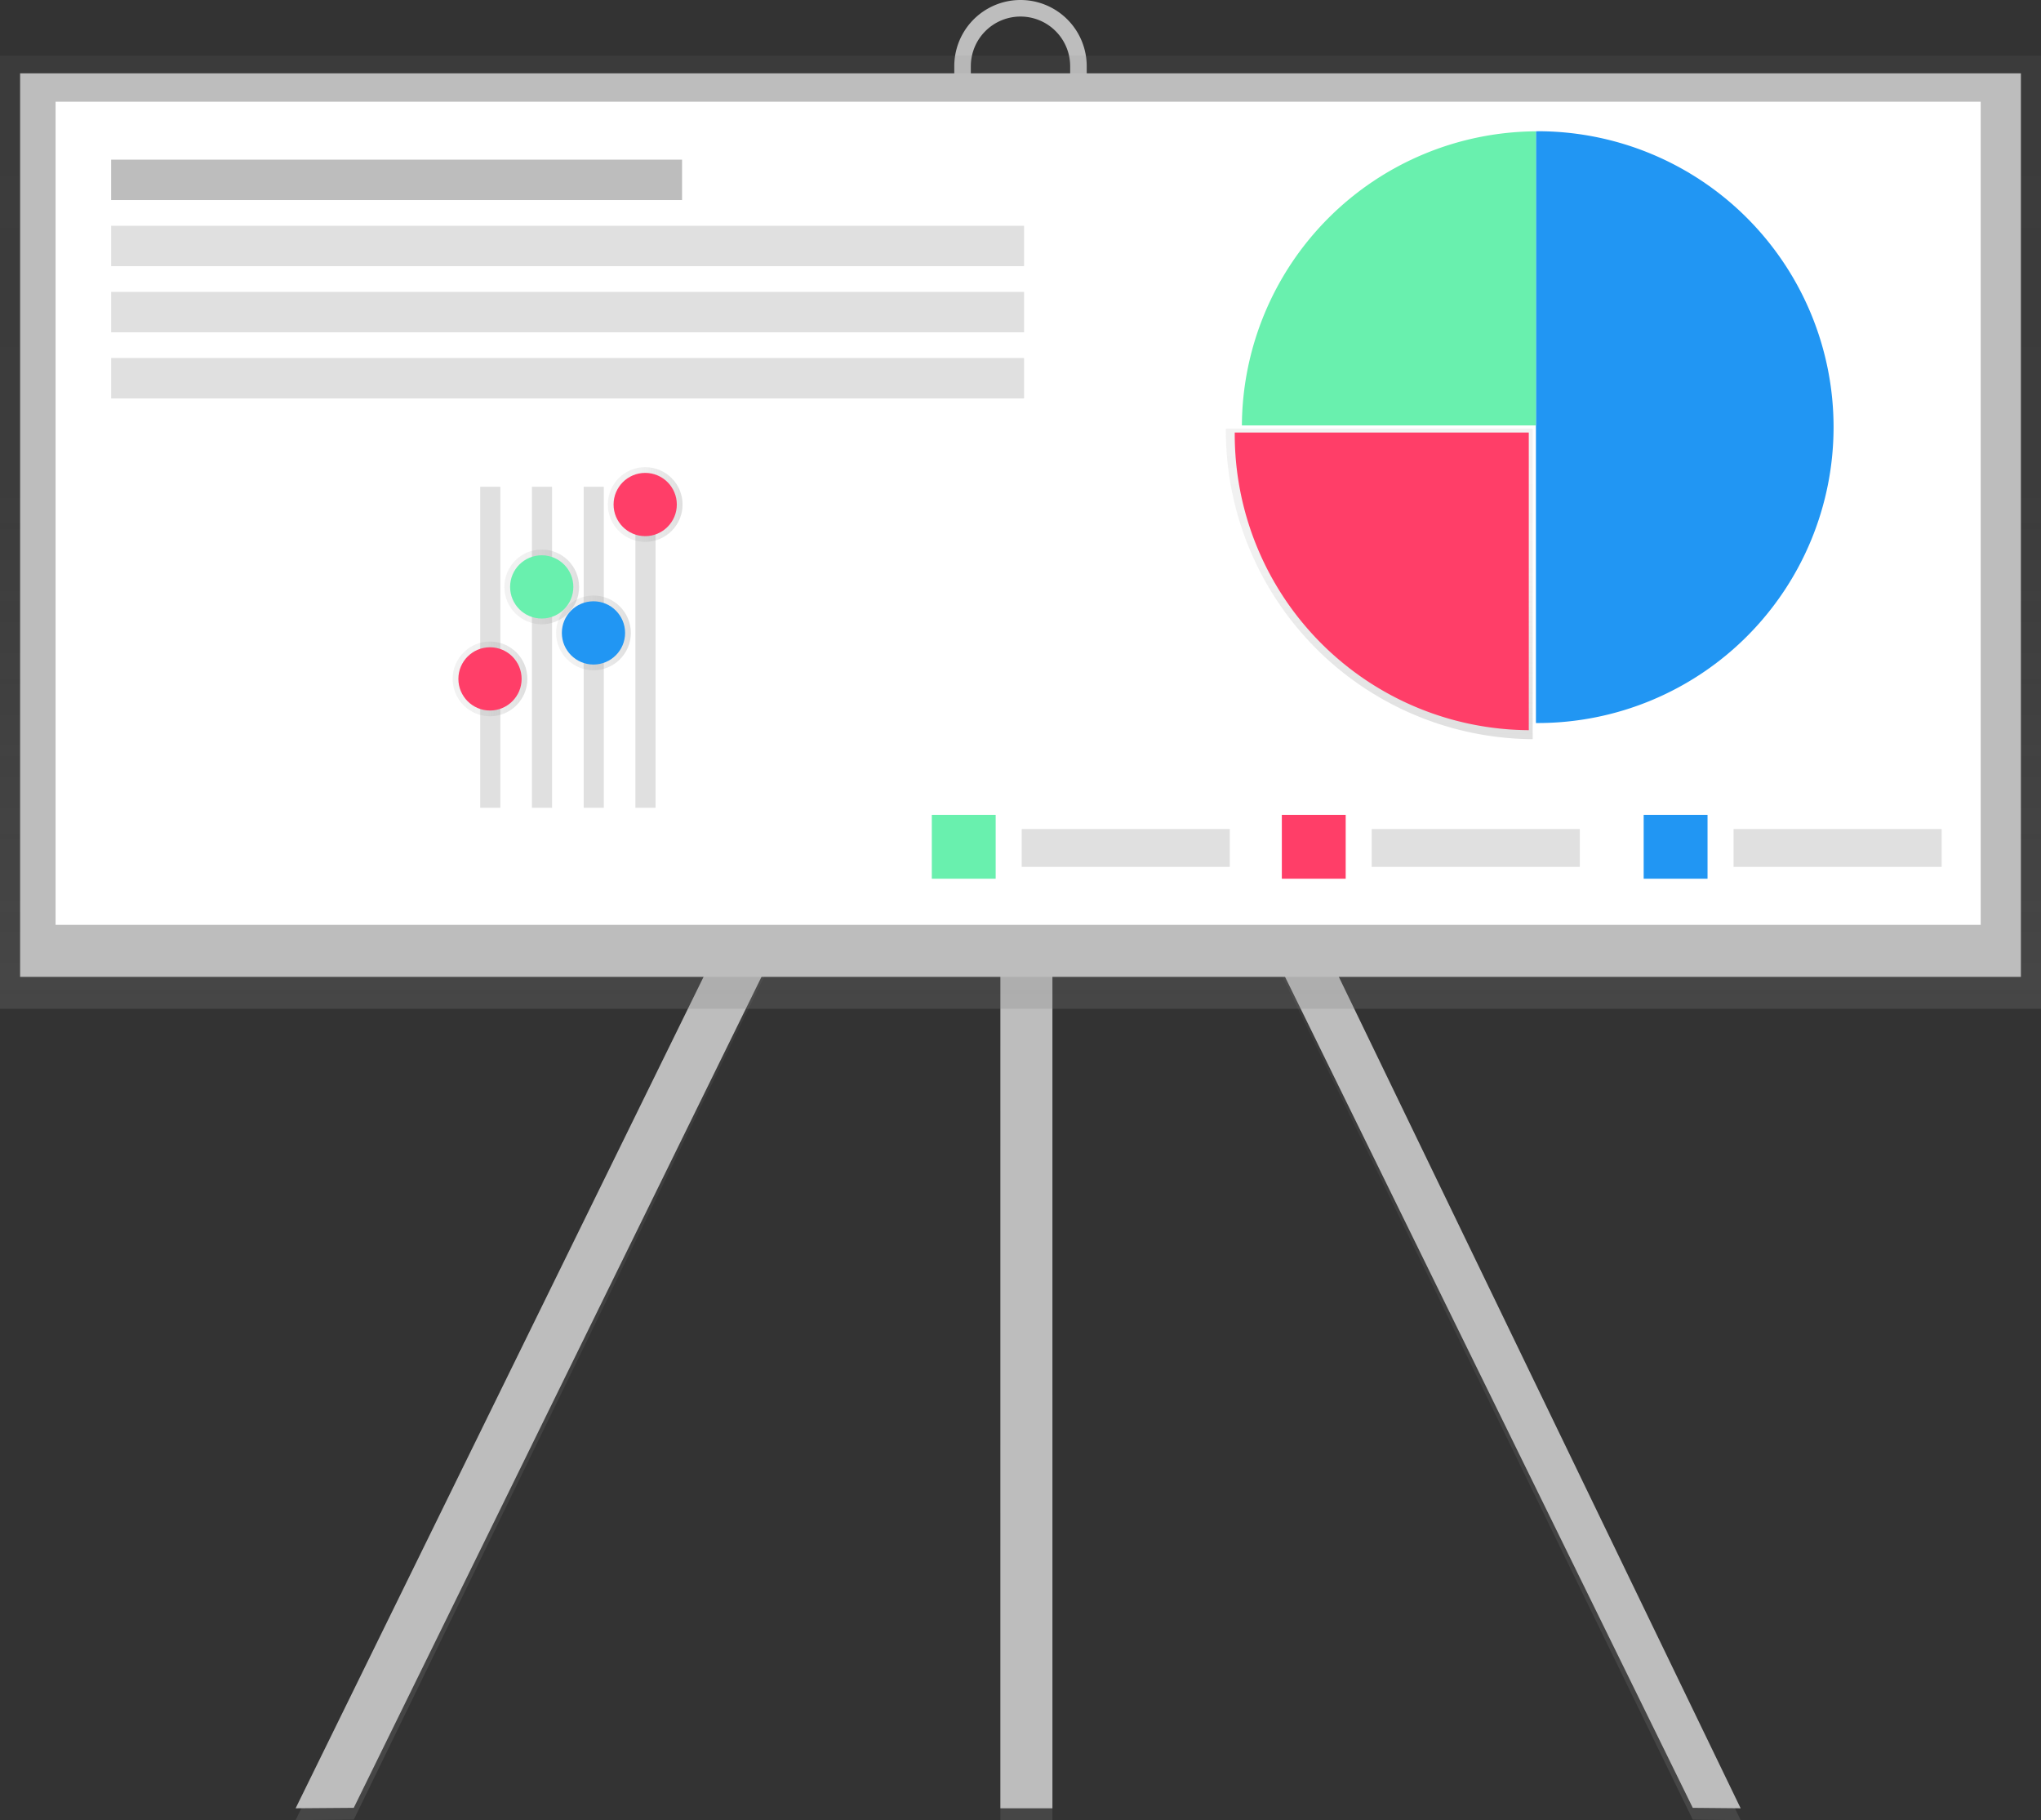 <svg id="22efa8b6-b9ff-4b9b-a3b2-71cec6386f64" data-name="Layer 1" xmlns="http://www.w3.org/2000/svg" xmlns:xlink="http://www.w3.org/1999/xlink" width="863" height="769.5" viewBox="0 0 863 769.5"><rect x="0" y="0" width="863" height="769.5" fill="#333333" stroke="none"/><defs><linearGradient id="4d7d6e59-78ed-4d57-a529-1eaaceade2ae" x1="279.59" y1="769.5" x2="279.59" y2="175.12" gradientUnits="userSpaceOnUse"><stop offset="0" stop-color="gray" stop-opacity="0.25"/><stop offset="0.54" stop-color="gray" stop-opacity="0.12"/><stop offset="1" stop-color="gray" stop-opacity="0.1"/></linearGradient><linearGradient id="9d815349-9c86-443c-8ccb-e4f40929397c" x1="583.59" x2="583.59" y2="175.12" xlink:href="#4d7d6e59-78ed-4d57-a529-1eaaceade2ae"/><linearGradient id="4cdc3fff-77bb-4bd8-8d4b-e4a0e24ac1ff" x1="434" x2="434" y2="118.5" xlink:href="#4d7d6e59-78ed-4d57-a529-1eaaceade2ae"/><linearGradient id="d789edb2-9260-4fe7-9b2e-c8d2cf1c50eb" x1="431.5" y1="426.5" x2="431.5" y2="23.5" xlink:href="#4d7d6e59-78ed-4d57-a529-1eaaceade2ae"/><linearGradient id="d05d60f3-4487-4cf0-bc48-be0df6e13883" x1="751.69" y1="377.75" x2="751.69" y2="246.43" xlink:href="#4d7d6e59-78ed-4d57-a529-1eaaceade2ae"/><linearGradient id="36694125-ef38-4129-b005-f3dbdd12d1fe" x1="415.98" y1="335.24" x2="415.98" y2="303.64" gradientTransform="translate(-112.25 703) rotate(-90)" xlink:href="#4d7d6e59-78ed-4d57-a529-1eaaceade2ae"/><linearGradient id="dc57276c-937a-4b5a-afe2-156d6e915e6b" x1="454.87" y1="357.11" x2="454.87" y2="325.52" gradientTransform="translate(-112.25 703) rotate(-90)" xlink:href="#4d7d6e59-78ed-4d57-a529-1eaaceade2ae"/><linearGradient id="c93c7978-2b82-4fa6-8ff4-005d931a190d" x1="435.42" y1="378.98" x2="435.42" y2="347.39" gradientTransform="translate(-112.25 703) rotate(-90)" xlink:href="#4d7d6e59-78ed-4d57-a529-1eaaceade2ae"/><linearGradient id="28ebadfe-69e4-4a26-9b70-9789031661f3" x1="489.7" y1="400.86" x2="489.7" y2="369.26" gradientTransform="translate(-112.25 703) rotate(-90)" xlink:href="#4d7d6e59-78ed-4d57-a529-1eaaceade2ae"/></defs><title>statistics</title><polygon points="149.58 769.31 125 769.5 414.42 175.12 434.17 184.89 149.58 769.31" fill="url(#4d7d6e59-78ed-4d57-a529-1eaaceade2ae)"/><polygon points="715.76 769.31 736 769.5 450.92 175.12 431.17 184.89 715.76 769.31" fill="url(#9d815349-9c86-443c-8ccb-e4f40929397c)"/><rect x="423" y="118.5" width="22" height="651" fill="url(#4cdc3fff-77bb-4bd8-8d4b-e4a0e24ac1ff)"/><polygon points="149.58 764.31 125 764.5 414.42 174.69 434.17 184.38 149.58 764.31" fill="#bdbdbd"/><polygon points="715.76 764.31 736 764.5 450.92 174.69 431.17 184.38 715.76 764.31" fill="#bdbdbd"/><rect x="423" y="118.5" width="22" height="646" fill="#bdbdbd"/><path d="M600,131.25a28,28,0,0,1-28-28v-10a28,28,0,0,1,56,0v10A28,28,0,0,1,600,131.25Zm0-59a21,21,0,0,0-21,21v10a21,21,0,0,0,42,0v-10A21,21,0,0,0,600,72.25Z" transform="translate(-168.5 -65.25)" fill="#bdbdbd"/><rect y="23.5" width="863" height="403" fill="url(#d789edb2-9260-4fe7-9b2e-c8d2cf1c50eb)"/><rect x="8.5" y="31" width="846" height="382" fill="#bdbdbd"/><rect x="23.5" y="43" width="814" height="348" fill="#fff"/><path d="M818.69,120.75l-.75,0V370.93l.75,0a125.1,125.1,0,1,0,0-250.2Z" transform="translate(-168.5 -65.25)" fill="#2196f3"/><path d="M817.94,120.77A125.08,125.08,0,0,0,693.61,245.1H817.94Z" transform="translate(-168.5 -65.25)" fill="#69f0ae"/><path d="M686.83,246.43c0,.26,0,.52,0,.79A130.54,130.54,0,0,0,816.57,377.75V246.43Z" transform="translate(-168.5 -65.25)" fill="url(#d05d60f3-4487-4cf0-bc48-be0df6e13883)"/><path d="M690.59,248.11c0,.25,0,.5,0,.75A125.09,125.09,0,0,0,814.92,373.95V248.11Z" transform="translate(-168.5 -65.25)" fill="#FF3E68"/><rect x="47" y="67.5" width="241.4" height="17.08" fill="#bdbdbd"/><rect x="47" y="95.45" width="386" height="17.08" fill="#e0e0e0"/><rect x="47" y="123.4" width="386" height="17.08" fill="#e0e0e0"/><rect x="47" y="151.36" width="386" height="17.08" fill="#e0e0e0"/><rect x="695" y="344.5" width="27" height="27" fill="#2196f3"/><rect x="733" y="350.5" width="88" height="16" fill="#e0e0e0"/><rect x="542" y="344.5" width="27" height="27" fill="#FF3E68"/><rect x="580" y="350.5" width="88" height="16" fill="#e0e0e0"/><rect x="394" y="344.5" width="27" height="27" fill="#69f0ae"/><rect x="432" y="350.5" width="88" height="16" fill="#e0e0e0"/><rect x="203.05" y="205.8" width="8.51" height="135.7" fill="#e0e0e0"/><rect x="224.92" y="205.8" width="8.51" height="135.7" fill="#e0e0e0"/><rect x="246.8" y="205.8" width="8.51" height="135.7" fill="#e0e0e0"/><rect x="268.67" y="205.8" width="8.51" height="135.7" fill="#e0e0e0"/><circle cx="207.19" cy="287.02" r="15.8" fill="url(#36694125-ef38-4129-b005-f3dbdd12d1fe)"/><circle cx="229.06" cy="248.13" r="15.8" fill="url(#dc57276c-937a-4b5a-afe2-156d6e915e6b)"/><circle cx="250.94" cy="267.58" r="15.8" fill="url(#c93c7978-2b82-4fa6-8ff4-005d931a190d)"/><circle cx="272.81" cy="213.3" r="15.8" fill="url(#28ebadfe-69e4-4a26-9b70-9789031661f3)"/><circle cx="207.19" cy="287.02" r="13.37" fill="#FF3E68"/><circle cx="229.06" cy="248.13" r="13.37" fill="#69f0ae"/><circle cx="250.94" cy="267.58" r="13.37" fill="#2196f3"/><circle cx="272.81" cy="213.3" r="13.37" fill="#FF3E68"/></svg>